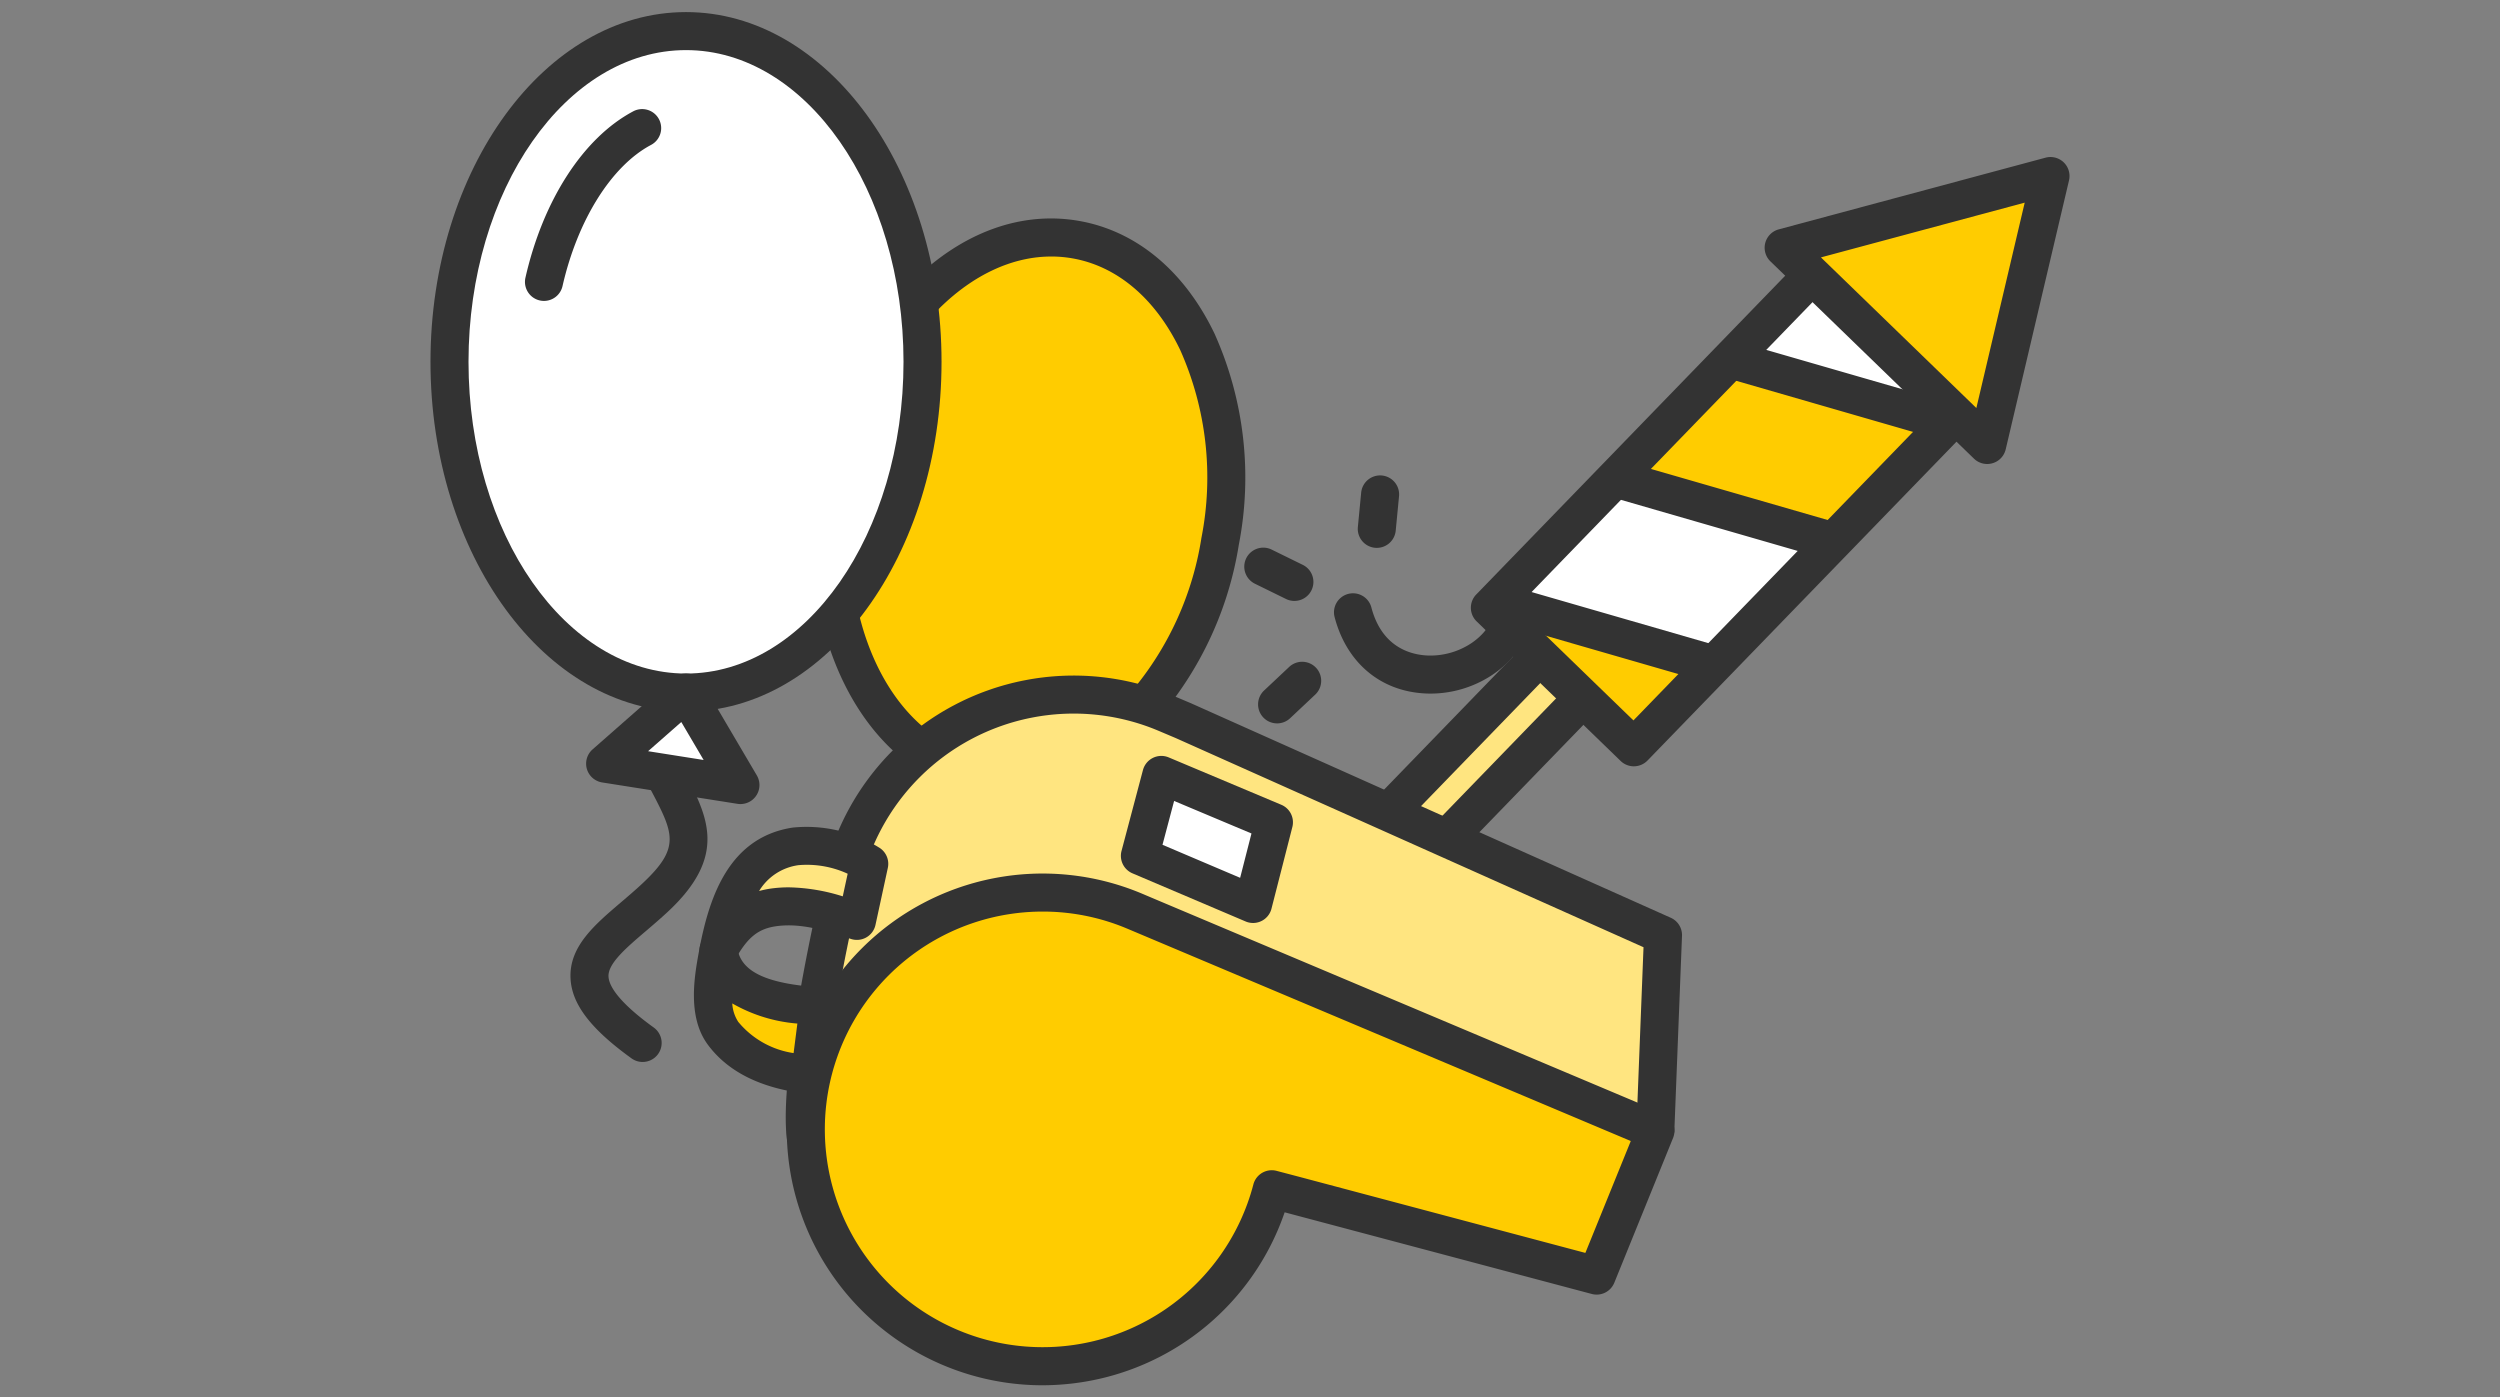 <svg xmlns="http://www.w3.org/2000/svg" viewBox="0 0 263 147"><rect x="0" y="0" width="263" height="147" fill="#808080" stroke="none"/><defs><style>.cls-1{fill:#ffe580;}.cls-2{fill:#333;}.cls-3{fill:#fff;}.cls-4{fill:#fc0;}</style></defs><title>grafik</title><g id="workspace"><polygon class="cls-1" points="146.781 93.805 142.858 88.775 163.411 67.568 167.948 71.964 146.781 93.805"/><path class="cls-2" d="M146.781,95.806c-.036,0-.071-.001-.107-.003a2,2,0,0,1-1.47-.767l-3.923-5.031a2.001,2.001,0,0,1,.141-2.622l20.553-21.207a2.001,2.001,0,0,1,1.405-.608,2.05,2.05,0,0,1,1.423.564l4.536,4.397a1.999,1.999,0,0,1,.045,2.828l-21.166,21.841A1.999,1.999,0,0,1,146.781,95.806ZM145.506,88.917l1.439,1.846L165.119,72.009l-1.664-1.613Z"/><path class="cls-2" d="M150.496,72.966c-.187,0-.374-.004-.561-.014-4.695-.231-8.255-3.215-9.521-7.983a2,2,0,1,1,3.865-1.027c1.108,4.167,4.143,4.931,5.853,5.015,3.04.146,6.03-1.6,6.955-4.069A2,2,0,0,1,160.833,66.291C159.36,70.226,155.071,72.966,150.496,72.966Z"/><rect class="cls-3" x="170.9" y="28.965" width="21.093" height="49.253" transform="translate(88.446 -111.168) rotate(44.102)"/><polygon class="cls-4" points="194.372 56.289 170.672 49.867 181.387 37.922 205.087 44.344 194.372 56.289"/><polygon class="cls-4" points="156.699 63.973 171.846 78.652 179.953 70.287 156.699 63.973"/><path class="cls-2" d="M171.881,80.616a1.999,1.999,0,0,1-1.392-.564L155.343,65.372a2,2,0,0,1-.045-2.828l34.277-35.369a2.001,2.001,0,0,1,2.828-.044l15.146,14.679a2,2,0,0,1,.045,2.828L173.317,80.008a2.001,2.001,0,0,1-1.405.607ZM159.563,63.892l12.274,11.896L203.33,43.291,191.056,31.396Z"/><path class="cls-2" d="M179.248,71.603a2.001,2.001,0,0,1-.557-.079l-21.535-6.223a2,2,0,0,1,1.111-3.843l21.535,6.223a2,2,0,0,1-.555,3.922Z"/><path class="cls-2" d="M192.317,58.8a2.001,2.001,0,0,1-.557-.079l-21.534-6.223a2,2,0,0,1,1.111-3.843l21.534,6.223a2,2,0,0,1-.555,3.922Z"/><path class="cls-2" d="M204.371,46.255a2.001,2.001,0,0,1-.557-.079l-21.535-6.223a2,2,0,1,1,1.111-3.843l21.535,6.223a2,2,0,0,1-.555,3.922Z"/><polygon class="cls-4" points="187.64 26.061 209.053 46.813 215.712 18.518 187.64 26.061"/><path class="cls-2" d="M209.053,48.813a1.998,1.998,0,0,1-1.392-.564L186.249,27.498a2,2,0,0,1,.873-3.368l28.072-7.543a2.001,2.001,0,0,1,2.466,2.39L211,47.271a2,2,0,0,1-1.947,1.542ZM191.563,27.078l16.35,15.846L212.999,21.318Z"/><path class="cls-2" d="M134.35,76.101a2,2,0,0,1-1.37-3.457l2.651-2.493a2,2,0,0,1,2.74,2.914l-2.651,2.493A1.995,1.995,0,0,1,134.35,76.101Z"/><path class="cls-2" d="M136.168,63.218a1.99,1.99,0,0,1-.879-.205l-3.268-1.603a2,2,0,1,1,1.762-3.591l3.268,1.603a2,2,0,0,1-.883,3.796Z"/><path class="cls-2" d="M144.84,57.636c-.063,0-.128-.003-.193-.009a2.001,2.001,0,0,1-1.8-2.182l.349-3.623a2,2,0,0,1,3.982.383l-.349,3.623A2.001,2.001,0,0,1,144.84,57.636Z"/><ellipse class="cls-4" cx="108.211" cy="53.385" rx="28.608" ry="20.458" transform="translate(36.846 150.682) rotate(-80)"/><path class="cls-2" d="M105.857,83.788a17.072,17.072,0,0,1-2.962-.259c-12.194-2.15-19.732-17.422-16.802-34.043l1.97.347-1.97-.347A36.957,36.957,0,0,1,96.077,29.523c5.217-5.115,11.41-7.345,17.449-6.281,6.034,1.064,11.095,5.28,14.248,11.87a36.961,36.961,0,0,1,2.554,22.173,36.957,36.957,0,0,1-9.983,19.962C115.979,81.527,110.927,83.788,105.857,83.788Zm4.732-56.802c-4.027,0-8.113,1.866-11.713,5.394A32.943,32.943,0,0,0,90.033,50.18h0c-2.548,14.449,3.534,27.642,13.558,29.409,4.728.834,9.685-1.013,13.954-5.198a32.943,32.943,0,0,0,8.844-17.8A32.939,32.939,0,0,0,124.166,36.838c-2.581-5.394-6.606-8.824-11.335-9.657A12.899,12.899,0,0,0,110.59,26.985Z"/><polygon class="cls-4" points="102.827 81.485 105.791 91.888 94.133 87.548 102.827 81.485"/><path class="cls-2" d="M105.791,93.888a2.005,2.005,0,0,1-.698-.125L93.436,89.422a2,2,0,0,1-.445-3.515l8.693-6.062a2,2,0,0,1,3.067,1.093l2.964,10.403A2,2,0,0,1,105.791,93.888Zm-7.383-6.883,4.376,1.629-1.112-3.905Z"/><path class="cls-2" d="M91.634,113.189a1.999,1.999,0,0,1-1.982-1.762c-.511-4.25.515-5.477,5.516-9.324,3.909-3.007,4.328-4.611,2.797-10.73a2,2,0,0,1,3.881-.971c1.718,6.867,1.508,10.451-4.238,14.872-4.271,3.285-4.26,3.375-3.984,5.676a1.999,1.999,0,0,1-1.988,2.238Z"/><ellipse class="cls-3" cx="72.169" cy="38.064" rx="24.881" ry="34.793"/><path class="cls-2" d="M72.169,74.857c-14.822,0-26.882-16.505-26.882-36.793,0-20.288,12.06-36.793,26.882-36.793s26.881,16.505,26.881,36.793C99.05,58.352,86.991,74.857,72.169,74.857Zm0-69.586c-12.617,0-22.882,14.711-22.882,32.793C49.287,56.146,59.552,70.857,72.169,70.857c12.616,0,22.881-14.711,22.881-32.793C95.05,19.981,84.785,5.271,72.169,5.271Z"/><path class="cls-2" d="M57.228,31.657a2.002,2.002,0,0,1-1.952-2.444c1.858-8.168,6.092-14.708,11.324-17.493a2,2,0,1,1,1.879,3.531c-4.157,2.213-7.723,7.903-9.303,14.85A2,2,0,0,1,57.228,31.657Z"/><polygon class="cls-3" points="72.169 72.857 77.895 82.587 63.66 80.337 72.169 72.857"/><path class="cls-2" d="M77.895,84.587a1.991,1.991,0,0,1-.312-.024l-14.234-2.25A2,2,0,0,1,62.34,78.835l8.509-7.48a2,2,0,0,1,3.044.488l5.726,9.73a2,2,0,0,1-1.724,3.014ZM68.18,79.026l5.843.924-2.351-3.994Z"/><path class="cls-2" d="M67.604,111.719a1.988,1.988,0,0,1-1.168-.378c-4.328-3.123-6.308-5.732-6.418-8.46-.135-3.315,2.521-5.581,5.334-7.978.708-.604,1.443-1.23,2.162-1.898,4.138-3.849,3.385-5.282.888-10.03l-.171-.326a2,2,0,1,1,3.541-1.859l.171.324c2.507,4.77,4.673,8.888-1.704,14.82-.762.708-1.541,1.374-2.291,2.013-2.052,1.749-3.988,3.401-3.934,4.772.037.913.894,2.587,4.762,5.378a2,2,0,0,1-1.172,3.622Z"/><path class="cls-1" d="M174.136,119.068l.813-20.693L124.498,75.817l-1.94-.821A24.928,24.928,0,0,0,88.51,93.084s-4.739,20.014-3.711,26.724"/><path class="cls-2" d="M82.822,120.111c-1.074-7.015,3.544-26.655,3.741-27.488a26.926,26.926,0,0,1,36.768-19.47l1.946.823,50.488,22.573a1.999,1.999,0,0,1,1.182,1.904l-.812,20.693-3.996-.157.759-19.341L123.682,77.643l-1.903-.805A22.928,22.928,0,0,0,90.471,93.477c-1.308,5.529-4.489,20.842-3.695,26.028Z"/><path class="cls-1" d="M83.691,89.039a12.473,12.473,0,0,1,7.754,1.835l-1.3,6.005c-3.254-1.124-5.864-1.756-8.496-1.456-3.086.352-4.659,2.036-6.064,4.553C76.624,94.689,78.44,89.843,83.691,89.039Z"/><path class="cls-2" d="M75.585,101.976a2.001,2.001,0,0,1-1.963-2.386c1.041-5.296,3.092-11.505,9.767-12.528a14.466,14.466,0,0,1,9.162,2.145,2.002,2.002,0,0,1,.85,2.09l-1.301,6.005a2.001,2.001,0,0,1-2.607,1.467c-2.913-1.005-5.325-1.622-7.617-1.359-2.051.234-3.197,1.127-4.544,3.54A2,2,0,0,1,75.585,101.976Zm7.393-8.628a19.932,19.932,0,0,1,5.68.949l.516-2.381a10.253,10.253,0,0,0-5.179-.9h0a5.748,5.748,0,0,0-4.138,2.718,10.328,10.328,0,0,1,1.565-.299A13.794,13.794,0,0,1,82.978,93.348Z"/><polygon class="cls-3" points="134.019 86.506 122.172 81.524 119.917 90.034 131.823 95.098 134.019 86.506"/><path class="cls-2" d="M131.822,97.098a2.006,2.006,0,0,1-.783-.16l-11.905-5.064a2.001,2.001,0,0,1-1.15-2.353l2.255-8.51a2.001,2.001,0,0,1,2.709-1.332L134.794,84.662a2,2,0,0,1,1.162,2.339l-2.196,8.592a1.998,1.998,0,0,1-1.938,1.505ZM122.294,88.872l8.168,3.474,1.192-4.665-8.138-3.422Z"/><path class="cls-4" d="M75.585,99.975c.004.03.004.06.009.09.699,4.566,6.112,5.503,10.537,5.797l-.92,7.22c-3.512-.392-7.054-1.531-9.154-4.394C74.293,106.284,75.174,102.259,75.585,99.975Z"/><path class="cls-2" d="M85.213,115.084a2.045,2.045,0,0,1-.224-.012c-4.864-.543-8.413-2.292-10.545-5.199-2.169-2.957-1.378-7.259-.904-9.83l.076-.421a2.05,2.05,0,0,1,2.019-1.645,2,2,0,0,1,1.934,1.744c.003.021.007.055.01.087.413,2.44,3.097,3.689,8.686,4.061a2,2,0,0,1,1.852,2.249l-.92,7.22A2.001,2.001,0,0,1,85.213,115.084Zm-8.178-9.524a3.928,3.928,0,0,0,.634,1.946,9.313,9.313,0,0,0,5.818,3.279l.396-3.106A16.348,16.348,0,0,1,77.035,105.56Z"/><path class="cls-4" d="M119.293,95.825a24.914,24.914,0,1,0,14.497,29.285l2.395.63,31.787,8.454,6.183-15.232L121.233,96.646Z"/><path class="cls-2" d="M109.621,145.731a26.917,26.917,0,1,1,10.445-51.751l.006.002,1.94.821,52.919,22.315a2,2,0,0,1,1.076,2.595l-6.183,15.232a2,2,0,0,1-2.367,1.181l-32.312-8.591a26.908,26.908,0,0,1-21.393,17.88A27.299,27.299,0,0,1,109.621,145.731Zm.075-49.834a23.021,23.021,0,0,0-3.487.266,22.913,22.913,0,1,0,25.646,28.44,1.999,1.999,0,0,1,2.443-1.428l2.395.63,30.088,8.001,4.777-11.77-53.04-22.37A22.812,22.812,0,0,0,109.696,95.897Z"/></g></svg>